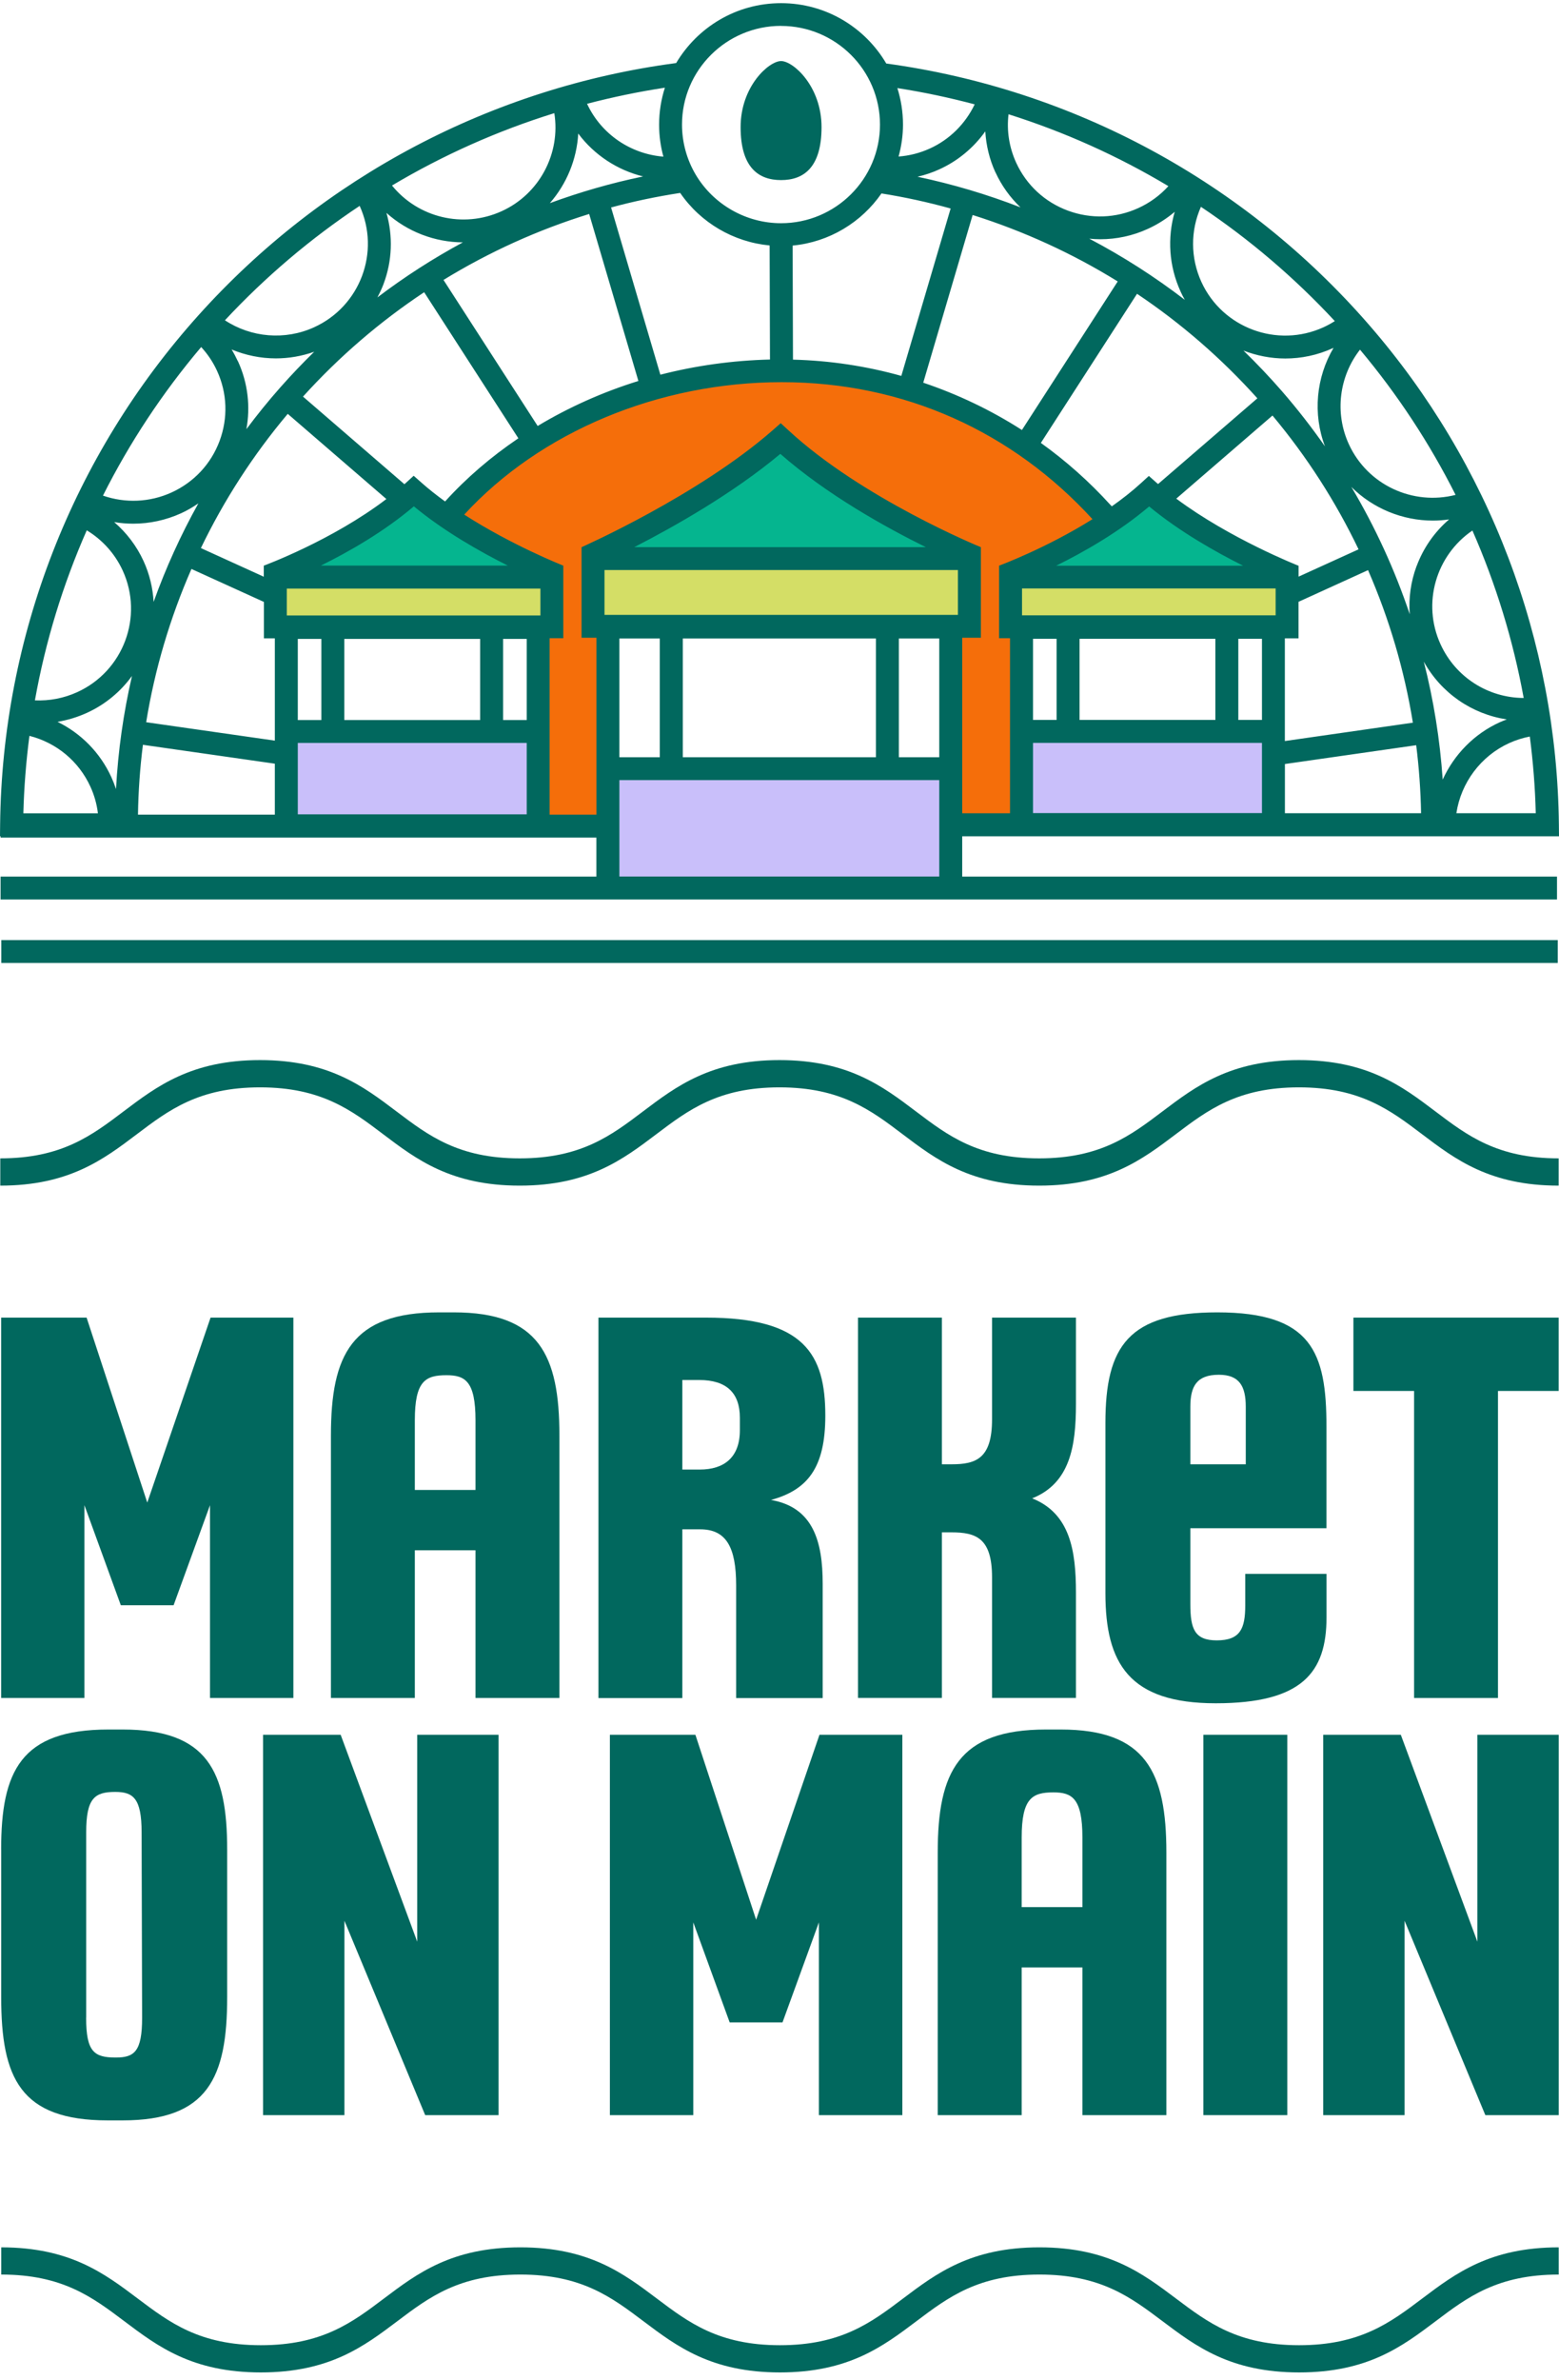 <svg xmlns="http://www.w3.org/2000/svg" fill="none" viewBox="0 0 192 293" height="293" width="192">
<g clip-path="url(#clip0_503_1871)">
<path fill="#F56E0A" d="M144.484 92.392C142.243 92.055 139.973 91.31 137.704 91.24C136.054 91.191 134.391 91.584 132.762 91.142C132.255 91.008 131.797 90.805 131.388 90.559C129.823 91.774 126.841 91.079 126.792 88.481C126.764 86.915 127.13 85.412 126.679 83.917C126.313 82.709 125.685 81.677 125.671 80.364C125.643 78.215 127.06 76.643 129.104 76.179C131.268 75.695 133.545 76.193 135.716 76.348C138.232 76.523 140.593 76.664 142.976 77.317C136.223 58.654 117.995 45.13 95.7 45.13C73.405 45.13 55.487 57.432 48.474 74.747C52.844 74.417 57.341 73.055 61.648 74.389C63.763 75.042 65.623 76.65 65.722 78.988C65.743 79.535 65.623 80.048 65.468 80.553C65.468 80.568 65.475 80.582 65.475 80.603C65.764 83.748 65.778 86.887 65.708 90.04C65.644 92.778 62.339 93.396 60.873 91.9C60.259 91.697 59.731 91.289 59.47 90.671C58.976 91.072 58.349 91.331 57.672 91.395C55.903 91.563 54.148 91.907 52.372 91.879C51.942 92.251 51.364 92.49 50.624 92.49C48.988 92.483 47.353 92.392 45.718 92.286C47.353 108.836 71.974 100.874 98.238 100.249C126.151 99.582 145.676 107.467 145.767 92.378C145.373 92.455 144.943 92.469 144.491 92.399L144.484 92.392ZM117.128 91.683C117.128 93.22 115.86 94.379 114.358 94.442C102.164 94.905 89.645 95.453 77.472 94.519C75.611 94.379 74.413 92.876 74.801 91.029C75.4 88.179 74.364 85.448 74.547 82.632C74.589 81.951 74.857 81.27 75.301 80.757C74.568 79.121 75.365 76.755 77.705 76.755C88.299 76.769 98.957 77.513 109.544 77.057C112.293 76.938 117.086 76.032 117.488 79.943C117.664 81.642 116.896 83.474 116.712 85.138C116.466 87.371 117.135 89.471 117.121 91.683H117.128Z"></path>
<path fill="#05B58F" d="M115.93 67.887H73.124L96.081 55.101L115.93 67.887Z"></path>
<path fill="#05B58F" d="M67.999 71.089L34.687 70.695L50.102 60.409L67.999 71.089Z"></path>
<path fill="#05B58F" d="M159.794 71.089L126.475 70.695L141.898 60.409L159.794 71.089Z"></path>
<path fill="#D4DE66" d="M118.531 68.982H72.778V76.727H118.531V68.982Z"></path>
<path fill="#D4DE66" d="M67.308 69.874H32.622V77.148H67.308V69.874Z"></path>
<path fill="#D4DE66" d="M159.04 70.401H124.354V77.675H159.04V70.401Z"></path>
<path fill="#C9BFFA" d="M65.814 90.11H34.687V100.389H65.814V90.11Z"></path>
<path fill="#C9BFFA" d="M117.1 95.095H74.603V109.524H117.1V95.095Z"></path>
<path fill="#C9BFFA" d="M156.341 90.397H125.939V100.389H156.341V90.397Z"></path>
<path fill="#01685E" d="M96.194 22.17C98.943 22.17 101.177 20.661 101.177 15.648C101.177 10.634 97.695 7.517 96.194 7.517C94.692 7.517 91.21 10.634 91.21 15.648C91.21 20.661 93.445 22.17 96.194 22.17Z"></path>
<path fill="#01685E" d="M191.986 101.52C191.746 78.911 183.443 57.053 168.591 39.977C153.281 22.367 132.192 10.965 109.149 7.819C106.541 3.382 101.72 0.39 96.194 0.39C90.668 0.39 85.889 3.361 83.273 7.763C60.626 10.754 39.734 21.778 24.424 38.833C8.924 56.091 0.261 78.356 0.014 101.52L0 102.945H0.07V103.114H73.448V107.916H0.07V110.732H191.753V107.916H118.503V102.952H192L191.986 101.527V101.52ZM181.335 65.311C184.232 71.904 186.354 78.82 187.651 85.925C183.274 85.904 179.277 83.384 177.416 79.325C175.09 74.256 176.866 68.358 181.335 65.311ZM167.492 43.045C172.123 48.564 176.063 54.568 179.263 60.922C174.04 62.263 168.436 59.735 166.117 54.68C164.348 50.825 164.926 46.325 167.492 43.045ZM159.928 70.991V69.65C159.837 69.615 151.498 66.329 144.865 61.386L156.714 51.155C160.95 56.218 164.503 61.758 167.315 67.627L159.921 70.991H159.928ZM168.485 70.19C171.093 76.18 172.954 82.485 174.005 88.966L158.237 91.227V78.588H159.921V74.087L168.478 70.19H168.485ZM140.037 36.172C145.457 39.802 150.434 44.12 154.853 49.035L142.624 59.588C142.567 59.539 142.504 59.483 142.44 59.434L141.489 58.591L140.551 59.448C139.424 60.48 138.19 61.442 136.928 62.333L136.717 62.116C134.13 59.272 131.268 56.73 128.188 54.526L140.03 36.172H140.037ZM125.862 52.939C122.063 50.502 117.974 48.55 113.703 47.111L119.786 26.468C126.066 28.448 132.072 31.193 137.654 34.648L125.855 52.939H125.862ZM163.178 54.954C161.542 52.609 159.78 50.348 157.891 48.171C156.376 46.43 154.79 44.759 153.14 43.158C154.776 43.79 156.524 44.134 158.293 44.134C160.26 44.134 162.254 43.727 164.158 42.856C164.186 42.842 164.207 42.828 164.235 42.821C162.092 46.458 161.655 50.931 163.178 54.954ZM141.524 62.347C145.225 65.409 149.644 67.915 153.098 69.643H130.07C133.503 67.951 137.838 65.479 141.524 62.347ZM147.896 25.457C153.881 29.459 159.421 34.178 164.39 39.528C163.939 39.816 163.474 40.069 162.987 40.293C157.299 42.884 150.554 40.377 147.96 34.711C146.606 31.755 146.599 28.392 147.903 25.457H147.896ZM145.387 35.877C145.549 36.235 145.725 36.579 145.915 36.909C142.208 34.065 138.268 31.544 134.151 29.382C134.602 29.424 135.053 29.452 135.505 29.452C137.471 29.452 139.466 29.045 141.369 28.174C142.567 27.627 143.681 26.917 144.675 26.075C143.744 29.284 143.963 32.759 145.387 35.87V35.877ZM124.212 14.068C131.106 16.245 137.711 19.215 143.893 22.915C142.863 24.053 141.602 24.972 140.185 25.618C137.429 26.875 134.349 26.98 131.508 25.927C128.667 24.874 126.412 22.782 125.15 20.036C124.283 18.141 123.966 16.104 124.205 14.075L124.212 14.068ZM122.591 21.202C123.36 22.873 124.417 24.326 125.679 25.527C121.576 23.933 117.34 22.676 112.998 21.757C113.914 21.546 114.817 21.244 115.676 20.851C117.967 19.812 119.913 18.183 121.344 16.175C121.449 17.902 121.858 19.615 122.584 21.202H122.591ZM120.033 12.854C118.891 15.241 116.945 17.186 114.506 18.288C113.287 18.843 111.983 19.173 110.665 19.271C111.01 18.014 111.208 16.701 111.208 15.332C111.208 13.773 110.961 12.264 110.517 10.845C113.731 11.344 116.91 12.018 120.033 12.846V12.854ZM117.079 25.66L111.003 46.275C106.689 45.068 102.206 44.387 97.66 44.274L97.618 30.232C102.15 29.803 106.104 27.36 108.557 23.814C111.44 24.27 114.281 24.895 117.079 25.668V25.66ZM96.187 3.192C102.911 3.192 108.374 8.641 108.374 15.339C108.374 22.038 102.904 27.479 96.187 27.479C91.894 27.479 87.869 25.19 85.677 21.497C84.578 19.636 83.993 17.509 83.993 15.332C83.993 8.634 89.462 3.185 96.187 3.185V3.192ZM83.774 23.758C86.29 27.43 90.358 29.803 94.784 30.217L94.826 44.26C90.231 44.373 85.691 45.005 81.328 46.128L75.259 25.541C78.05 24.783 80.891 24.193 83.767 23.751L83.774 23.758ZM29.294 44.471C29.062 43.972 28.808 43.488 28.526 43.025C30.26 43.741 32.107 44.12 33.975 44.12C35.568 44.12 37.161 43.846 38.697 43.305C37.26 44.71 35.864 46.17 34.525 47.687C33.051 49.351 31.663 51.071 30.345 52.833C30.845 50.095 30.549 47.181 29.302 44.464L29.294 44.471ZM35.434 50.945L47.586 61.435C40.883 66.539 32.579 69.6 32.487 69.636V70.998L24.741 67.473C27.582 61.582 31.162 56.028 35.434 50.952V50.945ZM50.969 62.333C54.67 65.395 59.089 67.901 62.543 69.629H39.515C42.948 67.936 47.283 65.465 50.969 62.333ZM54.811 61.73C53.796 60.992 52.809 60.22 51.9 59.413L50.948 58.57L50.011 59.426C49.94 59.49 49.87 59.546 49.806 59.609L37.316 48.824C41.771 43.902 46.789 39.591 52.238 35.975L63.84 53.957C60.506 56.211 57.461 58.809 54.818 61.73H54.811ZM54.614 34.465C60.224 31.025 66.251 28.294 72.559 26.342L78.621 46.9C74.23 48.263 70.05 50.137 66.216 52.44L54.62 34.465H54.614ZM81.885 10.796C81.427 12.229 81.173 13.759 81.173 15.346C81.173 16.68 81.349 18.007 81.702 19.285C77.67 18.962 74.04 16.519 72.299 12.776C75.45 11.955 78.65 11.288 81.885 10.796ZM79.199 21.721C75.28 22.536 71.446 23.638 67.717 25.008C69.796 22.627 71.037 19.601 71.213 16.441C73.187 19.081 76.028 20.942 79.199 21.721ZM68.267 13.928C69.063 18.864 66.455 23.877 61.789 25.997C57.024 28.167 51.477 26.784 48.277 22.838C54.564 19.096 61.267 16.104 68.274 13.928H68.267ZM47.24 34.95C48.305 32.106 48.411 29.073 47.593 26.208C50.187 28.539 53.549 29.817 57.003 29.838C53.331 31.818 49.813 34.086 46.479 36.614C46.761 36.08 47.022 35.533 47.24 34.957V34.95ZM44.294 25.345C46.874 31.011 44.365 37.709 38.676 40.293C35.096 41.922 30.93 41.557 27.701 39.429C32.699 34.065 38.275 29.347 44.294 25.345ZM24.776 42.723C25.573 43.586 26.228 44.562 26.729 45.651C27.991 48.396 28.096 51.464 27.039 54.294C25.982 57.123 23.881 59.37 21.125 60.627C18.439 61.849 15.43 61.968 12.681 61.013C15.951 54.505 20.004 48.361 24.776 42.723ZM24.431 61.968C22.26 65.858 20.42 69.916 18.919 74.094C18.82 72.402 18.425 70.696 17.678 69.067C16.825 67.206 15.585 65.584 14.062 64.271C14.838 64.405 15.627 64.468 16.409 64.468C18.411 64.468 20.42 64.04 22.295 63.19C23.056 62.846 23.761 62.425 24.431 61.968ZM10.679 65.282C12.61 66.448 14.161 68.168 15.112 70.24C17.713 75.906 15.197 82.625 9.509 85.209C7.859 85.96 6.083 86.297 4.3 86.22C5.59 78.995 7.739 71.974 10.686 65.282H10.679ZM2.876 100.123C2.96 96.921 3.214 93.74 3.623 90.588C6.936 91.43 9.692 93.691 11.13 96.837C11.616 97.89 11.919 98.992 12.06 100.123H2.869H2.876ZM14.281 97.124C14.119 96.633 13.928 96.141 13.71 95.664C12.328 92.645 9.974 90.279 7.084 88.86C8.317 88.657 9.523 88.291 10.686 87.765C12.984 86.719 14.866 85.125 16.254 83.215C15.204 87.765 14.541 92.413 14.288 97.118L14.281 97.124ZM33.848 100.284H16.994C17.037 97.398 17.241 94.534 17.601 91.69L33.848 94.014V100.277V100.284ZM33.848 91.177L18.002 88.909C19.06 82.394 20.942 76.06 23.578 70.043L32.502 74.101V78.588H33.848V91.184V91.177ZM64.869 100.249H36.675V91.458H64.869V100.249ZM36.675 88.643V78.651H39.578V88.643H36.675ZM42.405 88.643V78.651H59.132V88.643H42.405ZM64.869 88.643H61.958V78.651H64.869V88.643ZM66.554 75.765H35.321V72.458H66.554V75.765ZM115.676 107.902H76.281V96.036H115.676V107.902ZM76.281 93.221V78.602H81.258V93.221H76.281ZM84.091 93.221V78.602H107.874V93.221H84.091ZM115.676 93.221H110.7V78.602H115.676V93.221ZM117.974 75.695H74.448V70.176H117.974V75.695ZM78.107 67.361C82.97 64.868 90.259 60.761 96.102 55.874C101.826 60.894 109.072 64.917 114.027 67.361H78.107ZM124.396 100.116H118.503V78.511H120.801V67.361C120.653 67.305 106.161 61.364 97.089 52.96L96.151 52.096L95.193 52.939C85.994 60.999 71.763 67.297 71.622 67.361V78.511H73.455V100.284H67.689V78.574H69.374V69.636C69.296 69.6 63.121 67.171 57.172 63.352C66.554 53.142 81.131 47.048 96.271 47.048C111.412 47.048 124.72 53.177 134.546 63.913C128.794 67.515 123.12 69.608 123.042 69.636V78.574H124.389V100.116H124.396ZM155.417 100.095H127.222V91.451H155.417V100.095ZM127.222 88.629V78.637H130.126V88.629H127.222ZM132.953 88.629V78.637H149.68V88.629H132.953ZM155.417 88.629H152.506V78.637H155.417V88.629ZM157.102 75.751H125.869V72.444H157.102V75.751ZM158.244 100.109V94.056L174.413 91.739C174.759 94.505 174.963 97.3 175.013 100.109H158.244ZM174.463 69.678C173.744 71.609 173.469 73.624 173.617 75.618C171.784 70.162 169.381 64.91 166.427 59.946C169.092 62.6 172.729 64.089 176.472 64.089C177.134 64.089 177.804 64.04 178.466 63.941C176.69 65.472 175.309 67.424 174.47 69.678H174.463ZM175.337 81.432C177.487 85.322 181.272 87.912 185.565 88.565C185.276 88.678 184.979 88.79 184.698 88.916C181.533 90.356 179.073 92.905 177.677 95.973C177.339 91.044 176.556 86.178 175.344 81.432H175.337ZM179.362 100.109C179.926 96.366 182.364 93.073 185.868 91.479C186.685 91.107 187.538 90.84 188.405 90.672C188.807 93.796 189.061 96.942 189.138 100.109H179.362Z"></path>
<path fill="#01685E" d="M191.845 115.731H0.162V118.546H191.845V115.731Z"></path>
<path fill="#01685E" d="M0.141 209.031V162.206H10.665L18.137 184.976L25.932 162.206H36.132V209.031H25.862V185.299L21.379 197.615H14.88L10.397 185.299V209.031H0.141Z"></path>
<path fill="#01685E" d="M55.897 161.56C66.357 161.56 68.894 166.784 68.894 176.719V209.031H58.561V190.846H51.089V209.031H40.756V176.719C40.756 166.784 43.293 161.56 54.078 161.56H55.897ZM51.089 183.424H58.561V174.844C58.561 170.006 57.264 169.297 54.987 169.297C52.386 169.297 51.089 170.006 51.089 174.844V183.424Z"></path>
<path fill="#01685E" d="M73.702 209.031V162.206H86.96C99.049 162.206 101.643 166.72 101.643 174.268C101.643 180.721 99.436 183.424 94.954 184.653C100.148 185.559 101.319 189.751 101.319 194.975V209.038H90.661V195.171C90.661 190.46 89.427 188.269 86.241 188.269H84.035V209.038H73.702V209.031ZM84.035 180.911H86.178C89.166 180.911 91.119 179.429 91.119 176.073V174.528C91.119 171.495 89.491 169.887 86.115 169.887H84.035V180.918V180.911Z"></path>
<path fill="#01685E" d="M105.667 209.031V162.206H116.001V180.265H117.171C120.223 180.265 122.176 179.555 122.176 174.718V162.206H132.509V172.85C132.509 178.011 131.797 182.589 127.117 184.456C131.797 186.324 132.509 190.909 132.509 196.063V209.024H122.176V194.188C122.176 189.35 120.223 188.641 117.171 188.641H116.001V209.024H105.667V209.031Z"></path>
<path fill="#01685E" d="M136.139 175.167C136.139 165.688 139.001 161.56 149.912 161.56C161.543 161.56 163.361 166.461 163.361 175.623V188.136H146.599V197.488C146.599 200.521 147.121 201.94 149.849 201.94C152.774 201.94 153.359 200.458 153.359 197.622V193.753H163.368V199.103C163.368 205.879 160.38 209.684 149.722 209.684C139.064 209.684 136.139 204.783 136.139 196.14V175.181V175.167ZM146.599 180.265H153.423V173.173C153.423 170.659 152.64 169.241 150.11 169.241C147.382 169.241 146.599 170.659 146.599 173.173V180.265Z"></path>
<path fill="#01685E" d="M166.681 171.235V162.206H191.958V171.235H184.486V209.031H174.153V171.235H166.681Z"></path>
<path fill="#01685E" d="M0.141 227.687C0.141 218.075 2.545 212.914 13.343 212.914H15.098C25.566 212.914 27.977 218.075 27.977 227.687V245.873C27.977 255.808 25.573 261.032 15.098 261.032H13.28C2.488 261.032 0.148 255.808 0.148 245.873V227.687H0.141ZM10.608 248.393C10.608 252.585 11.581 253.294 14.253 253.294C16.529 253.294 17.502 252.585 17.502 248.393L17.439 225.56C17.439 221.368 16.395 220.596 14.189 220.596C11.652 220.596 10.616 221.368 10.616 225.56V248.393H10.608Z"></path>
<path fill="#01685E" d="M32.396 260.386V213.56H41.954L51.385 239.034V213.56H61.401V260.386H52.365L42.419 236.457V260.386H32.403H32.396Z"></path>
<path fill="#01685E" d="M75.111 260.386V213.56H85.642L93.121 236.331L100.923 213.56H111.13V260.386H100.853V236.654L96.37 248.969H89.864L85.381 236.654V260.386H75.104H75.111Z"></path>
<path fill="#01685E" d="M130.641 212.914C141.108 212.914 143.646 218.138 143.646 228.073V260.386H133.305V242.201H125.827V260.386H115.486V228.073C115.486 218.138 118.024 212.914 128.815 212.914H130.634H130.641ZM125.827 234.779H133.305V226.199C133.305 221.361 132.009 220.652 129.732 220.652C127.131 220.652 125.827 221.361 125.827 226.199V234.779Z"></path>
<path fill="#01685E" d="M148.199 260.386V213.56H158.54V260.386H148.199Z"></path>
<path fill="#01685E" d="M162.959 260.386V213.56H172.518L181.949 239.034V213.56H191.965V260.386H182.928L172.983 236.457V260.386H162.967H162.959Z"></path>
<path fill="#01685E" d="M191.958 145.958C183.506 145.958 179.249 142.742 175.132 139.625C171.213 136.662 167.513 133.86 159.971 133.86C152.428 133.86 148.728 136.662 144.809 139.625C140.692 142.735 136.435 145.958 127.983 145.958C119.532 145.958 115.275 142.742 111.158 139.625C107.239 136.662 103.539 133.86 95.996 133.86C88.454 133.86 84.754 136.662 80.835 139.625C76.718 142.735 72.461 145.958 64.009 145.958C55.558 145.958 51.3 142.742 47.184 139.625C43.265 136.662 39.564 133.86 32.022 133.86C24.48 133.86 20.779 136.662 16.86 139.625C12.744 142.735 8.487 145.958 0.035 145.958V142.602C7.577 142.602 11.278 139.8 15.197 136.837C19.313 133.727 23.571 130.504 32.022 130.504C40.474 130.504 44.731 133.72 48.847 136.837C52.767 139.8 56.467 142.602 64.009 142.602C71.551 142.602 75.252 139.8 79.171 136.837C83.287 133.727 87.545 130.504 95.996 130.504C104.448 130.504 108.705 133.72 112.822 136.837C116.741 139.8 120.441 142.602 127.983 142.602C135.526 142.602 139.226 139.8 143.145 136.837C147.262 133.727 151.519 130.504 159.971 130.504C168.422 130.504 172.679 133.72 176.796 136.837C180.715 139.8 184.415 142.602 191.958 142.602V145.958Z"></path>
<path fill="#01685E" d="M159.991 292.06C151.547 292.06 147.29 288.851 143.173 285.754C139.254 282.805 135.554 280.011 128.018 280.011C120.483 280.011 116.783 282.798 112.864 285.754C108.747 288.858 104.497 292.06 96.053 292.06C87.608 292.06 83.351 288.851 79.241 285.754C75.322 282.805 71.629 280.011 64.087 280.011C56.544 280.011 52.851 282.798 48.932 285.754C44.815 288.858 40.565 292.06 32.121 292.06C23.676 292.06 19.419 288.851 15.309 285.754C11.39 282.805 7.697 280.011 0.155 280.011V276.662C8.599 276.662 12.857 279.87 16.966 282.967C20.885 285.916 24.579 288.71 32.121 288.71C39.663 288.71 43.356 285.923 47.276 282.967C51.392 279.863 55.642 276.662 64.087 276.662C72.531 276.662 76.788 279.87 80.898 282.967C84.817 285.916 88.51 288.71 96.053 288.71C103.595 288.71 107.288 285.923 111.207 282.967C115.324 279.863 119.574 276.662 128.018 276.662C136.463 276.662 140.72 279.87 144.837 282.967C148.756 285.916 152.456 288.71 159.991 288.71C167.527 288.71 171.227 285.923 175.146 282.967C179.263 279.863 183.513 276.662 191.964 276.662V280.011C184.422 280.011 180.722 282.798 176.81 285.754C172.693 288.858 168.443 292.06 159.991 292.06Z"></path>
</g>
<defs>
<clipPath id="clip0_503_1871">
<rect transform="translate(0 0.383)" fill="white" height="291.677" width="192"></rect>
</clipPath>
</defs>
</svg>

